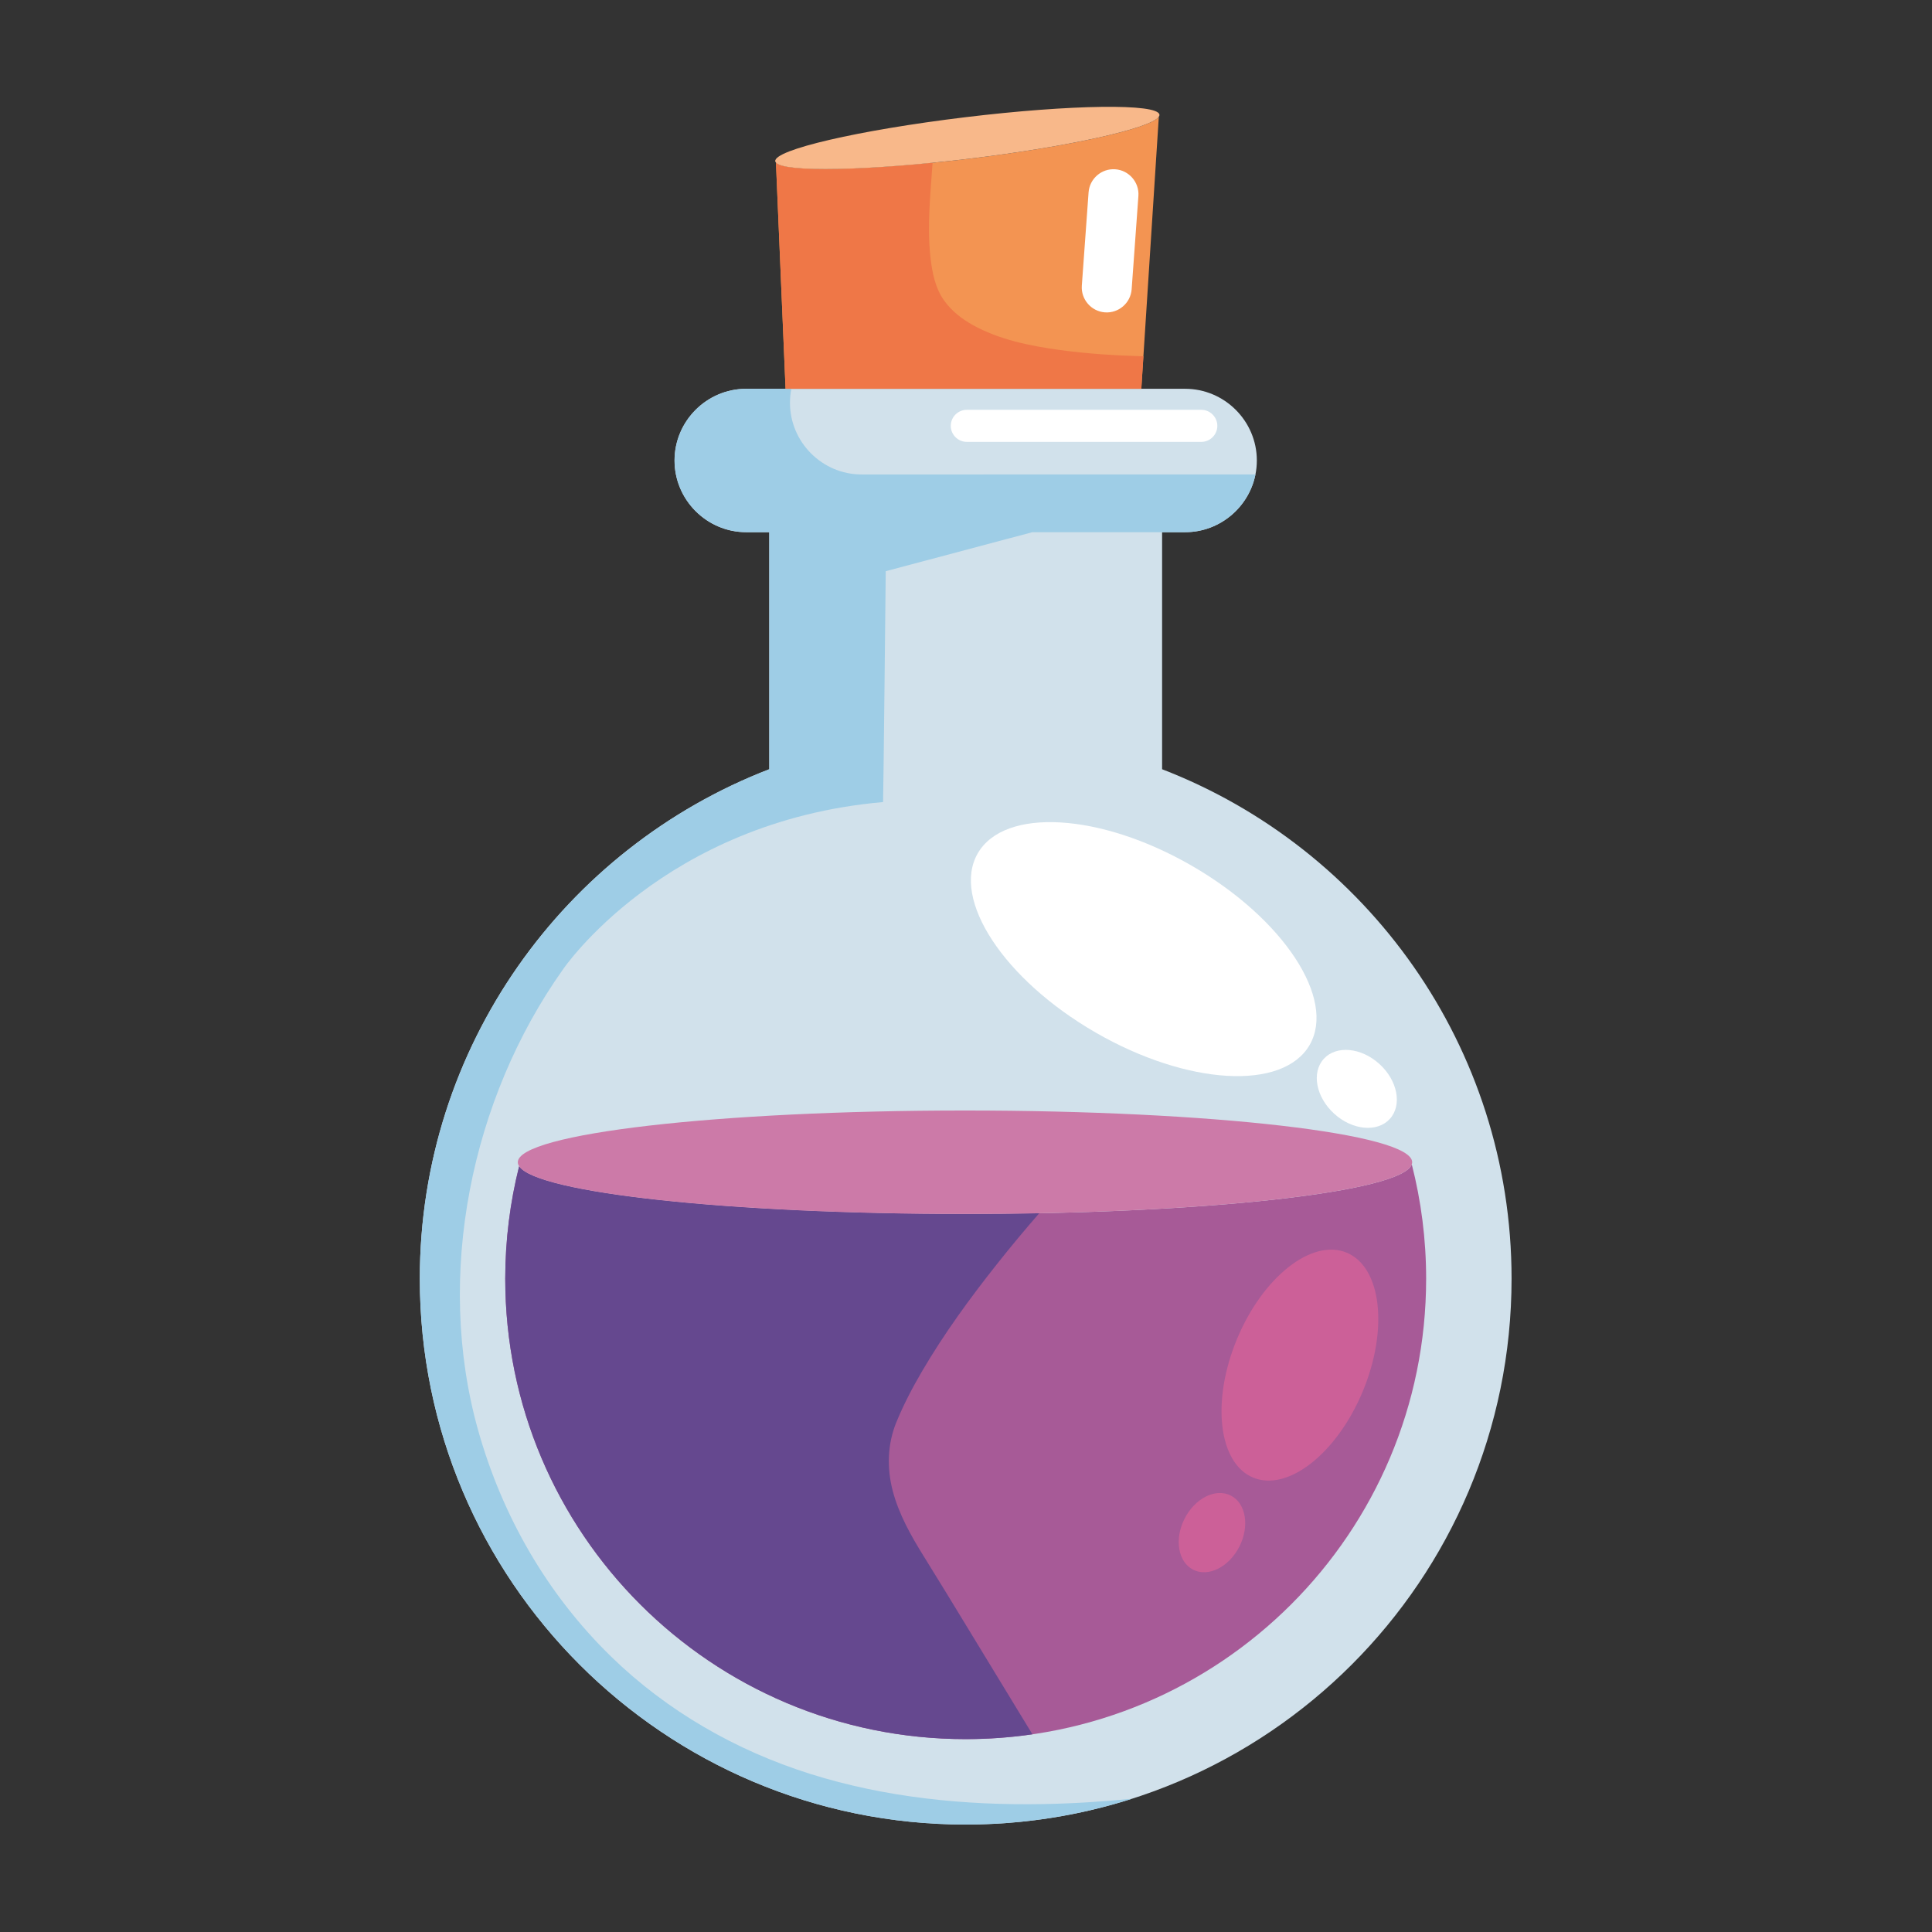 <?xml version="1.0" encoding="utf-8"?>
<!-- Generator: Adobe Illustrator 27.5.0, SVG Export Plug-In . SVG Version: 6.00 Build 0)  -->
<svg version="1.1" id="Capa_1" xmlns="http://www.w3.org/2000/svg" xmlns:xlink="http://www.w3.org/1999/xlink" x="0px" y="0px"
	 viewBox="0 0 2122 2122" style="enable-background:new 0 0 2122 2122;" xml:space="preserve">
<rect x="0" y="0" width="2122" height="2122" fill="#333333" stroke="none"/>
<g>
	<path style="fill:#D1E1EB;" d="M1276.382,844.885V584.528h25.309c43.313,0,78.75-35.438,78.75-78.751
		c0-43.313-35.437-78.751-78.75-78.751H819.63c-43.313,0-78.751,35.438-78.751,78.751c0,43.313,35.439,78.751,78.751,78.751h25.309
		v260.357c-224.536,86.624-383.844,304.465-383.844,559.545c0,331.13,268.434,599.564,599.564,599.564
		s599.564-268.434,599.564-599.564C1660.224,1149.35,1500.917,931.509,1276.382,844.885z"/>
	<path style="fill:#9ECDE6;" d="M971.72,521.138h-25.311c-43.313,0-78.75-35.438-78.75-78.751c0-5.255,0.542-10.387,1.537-15.361
		H819.63c-43.313,0-78.751,35.438-78.751,78.751c0,43.313,35.439,78.751,78.751,78.751h25.309v260.357
		c-224.536,86.624-383.844,304.465-383.844,559.545c0,331.13,268.434,599.564,599.564,599.564
		c63.676,0,125.017-9.962,182.593-28.352c-32.428,3.225-64.961,5.283-97.547,5.865c-86.115,1.539-173.238-7.17-255.647-33.108
		c-81.667-25.705-157.182-68.89-218.663-128.716c-70.345-68.449-119.891-154.769-146.345-249.128
		c-47.507-169.461-7.832-363.453,93.331-505.861c0,0,110.151-162.614,351.532-183.751c0.3-0.026,2.935-253.568,2.935-253.568
		l161.067-42.847h142.466h25.309c38.058,0,70.015-27.367,77.213-63.39H971.72z"/>
	<path style="fill:#FFFFFF;" d="M1319.442,485.334h-257.555c-9.684,0-17.608-7.924-17.608-17.608l0,0
		c0-9.685,7.924-17.608,17.608-17.608h257.555c9.684,0,17.608,7.924,17.608,17.608l0,0
		C1337.05,477.411,1329.126,485.334,1319.442,485.334z"/>
	<path style="fill:#A75A97;" d="M1550.618,1278.821c-10.375,30.318-226.09,54.53-490.727,54.53
		c-258.464,0-470.295-23.094-489.703-52.417c-9.925,39.532-15.256,80.886-15.256,123.495c0,279.306,226.423,505.728,505.728,505.728
		c279.305,0,505.729-226.422,505.729-505.728C1566.389,1361.063,1560.885,1318.989,1550.618,1278.821z"/>
	<path style="fill:#65488F;" d="M1062.017,1786.685c-15.778-25.921-31.536-51.848-47.568-77.609
		c-13.992-22.482-27.311-46.133-34.015-71.944c-6.415-24.704-5.727-51.056,3.993-74.834c7.885-19.29,17.571-37.801,28.077-55.782
		c24.306-41.601,52.85-80.709,82.751-118.432c14.948-18.858,30.363-37.36,46.173-55.515c-26.522,0.513-53.754,0.783-81.536,0.783
		c-258.464,0-470.295-23.094-489.703-52.417c-9.925,39.532-15.256,80.886-15.256,123.495c0,279.306,226.423,505.728,505.728,505.728
		c24.893,0,49.354-1.831,73.285-5.305C1109.969,1865.463,1085.993,1826.074,1062.017,1786.685z"/>
	<path style="fill:#CC7AA8;" d="M1059.892,1333.351c264.637,0,480.351-24.212,490.727-54.53c0.258-0.758,0.429-1.52,0.429-2.286
		c0-31.378-219.898-56.816-491.155-56.816c-271.258,0-491.155,25.438-491.155,56.816c0,1.48,0.492,2.947,1.452,4.398
		C589.596,1310.257,801.428,1333.351,1059.892,1333.351z"/>
	
		<ellipse transform="matrix(0.5 -0.866 0.866 0.5 -274.677 1609.126)" style="fill:#FFFFFF;" cx="1256.206" cy="1042.44" rx="105.729" ry="210.461"/>
	<path style="fill:#FFFFFF;" d="M1526.553,1228.9c-13.704,15.096-41.065,12.58-61.112-5.619
		c-20.047-18.199-25.188-45.19-11.484-60.286c13.705-15.096,41.066-12.58,61.112,5.619
		C1535.116,1186.813,1540.258,1213.804,1526.553,1228.9z"/>
	<path style="fill:#F39452;" d="M1065.225,174.248c-111.51,13.509-203.883,15.245-212.964,4.374l10.552,248.403h390.743
		l19.214-298.554l-0.184,0.021C1262.894,141.262,1174.265,161.038,1065.225,174.248z"/>
	<path style="fill:#EF7747;" d="M1164.241,384.442c-32.827-4.501-67.072-11.337-96.265-27.733
		c-11.758-6.602-22.574-15.075-30.575-26.016c-10.341-14.138-13.722-32.001-15.545-49.074c-3.667-34.332,0.149-68.572,2.427-102.845
		c-92.436,9.219-164.08,9.355-172.021-0.152l10.552,248.403h390.743l2.296-35.681
		C1225.225,390.47,1194.604,388.605,1164.241,384.442z"/>
	<path style="fill:#F8B88A;" d="M1065.225,174.248c109.04-13.21,197.668-32.986,207.362-45.755c0.665-0.877,0.972-1.721,0.875-2.527
		c-1.52-12.548-97.216-11.277-213.742,2.84c-116.526,14.117-209.756,35.733-208.236,48.282c0.066,0.54,0.368,1.045,0.777,1.535
		C861.343,189.493,953.715,187.757,1065.225,174.248z"/>
	<path style="fill:#FFFFFF;" d="M1213.605,343.089L1213.605,343.089c-15.049-1.088-26.472-14.291-25.384-29.341l7.406-102.438
		c1.088-15.049,14.291-26.472,29.34-25.384l0,0c15.049,1.088,26.472,14.291,25.384,29.34l-7.406,102.438
		C1241.857,332.754,1228.654,344.177,1213.605,343.089z"/>
	
		<ellipse transform="matrix(0.384 -0.923 0.923 0.384 -503.676 2242.081)" style="fill:#CC6098;" cx="1428.062" cy="1498.424" rx="133.823" ry="74.835"/>
	<path style="fill:#CC6098;" d="M1361.324,1698.587c-11.376,22.513-34.099,33.941-50.753,25.525
		c-16.654-8.416-20.933-33.488-9.557-56.001c11.376-22.513,34.099-33.941,50.753-25.525
		C1368.422,1651.001,1372.7,1676.074,1361.324,1698.587z"/>
</g>
</svg>
